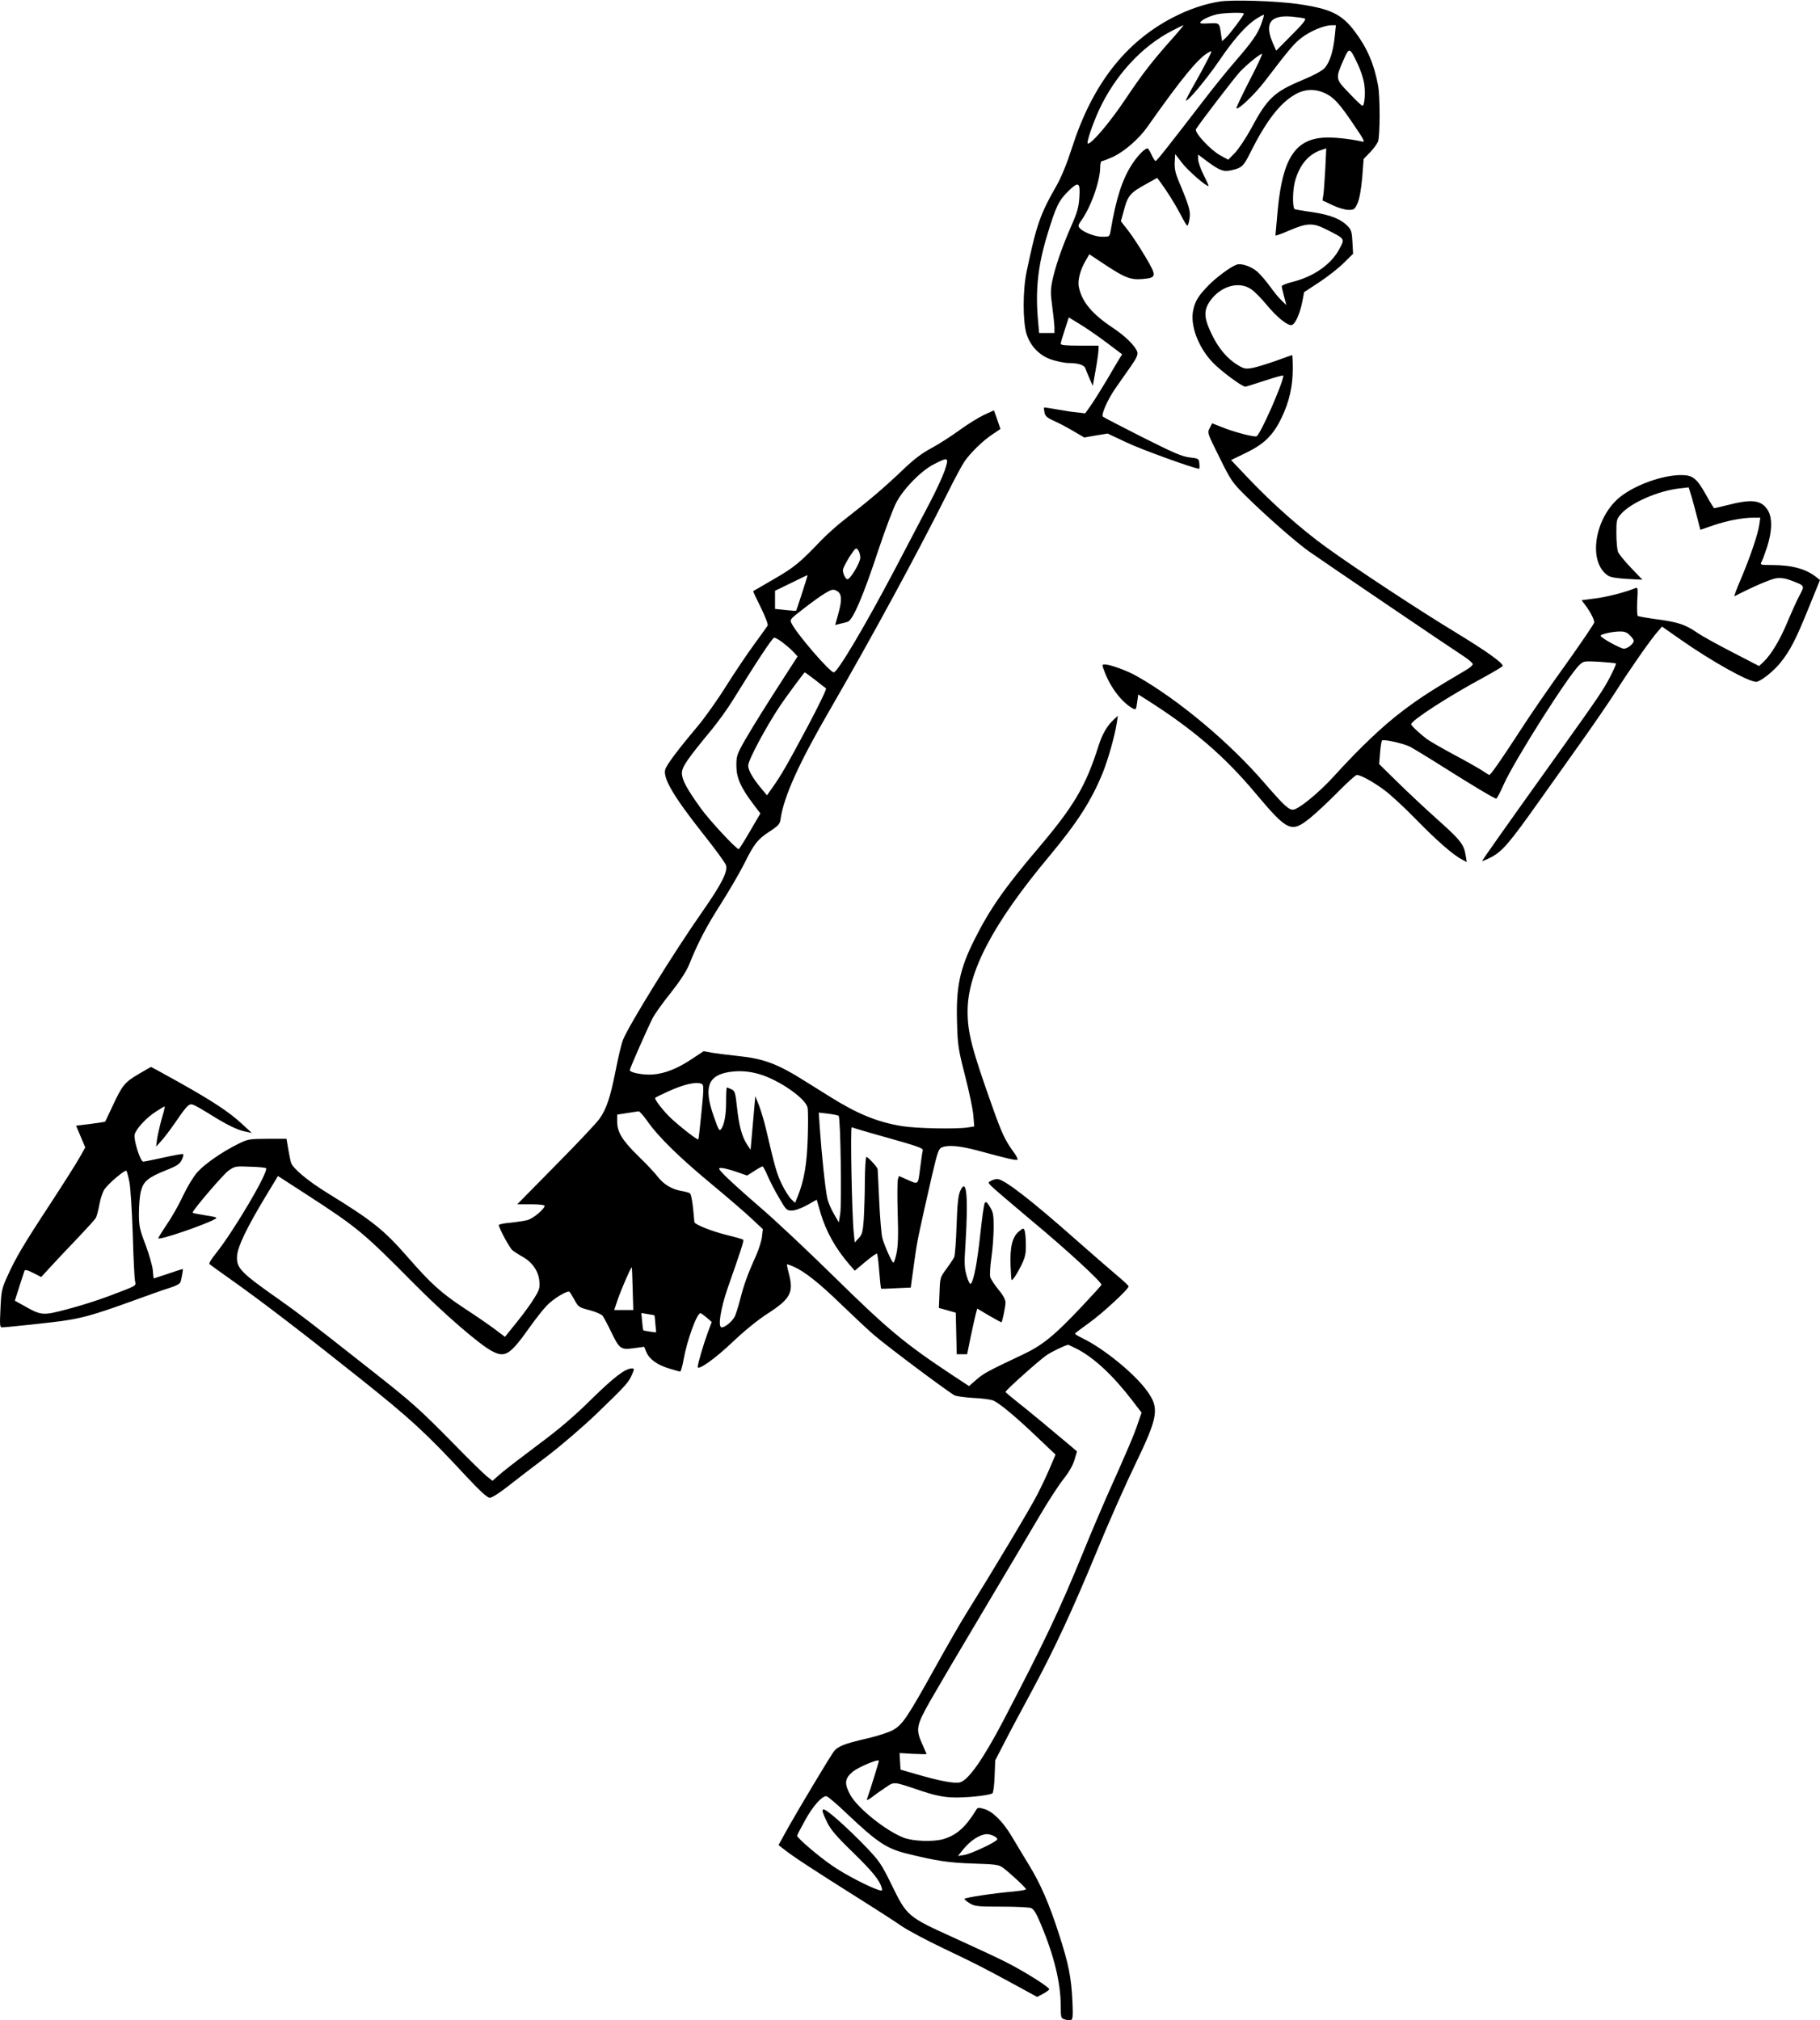 <?xml version="1.0" standalone="no"?>
<!DOCTYPE svg PUBLIC "-//W3C//DTD SVG 20010904//EN"
 "http://www.w3.org/TR/2001/REC-SVG-20010904/DTD/svg10.dtd">
<svg version="1.0" xmlns="http://www.w3.org/2000/svg"
 width="1153pt" height="1280pt" viewBox="0 0 1153 1280"
 preserveAspectRatio="xMidYMid meet">
<g transform="translate(0,1280) scale(0.1,-0.1)"
fill="#000000" stroke="none">
<path d="M7725 12790 c-98 -16 -194 -49 -295 -101 -304 -158 -512 -428 -640
-829 -32 -99 -67 -184 -96 -235 -105 -183 -128 -250 -190 -545 -25 -118 -25
-314 -1 -395 26 -83 89 -145 173 -168 33 -9 74 -17 90 -17 64 0 103 -12 110
-34 4 -11 16 -41 27 -66 l20 -45 18 100 c10 55 18 112 18 128 l1 27 -120 0
c-89 0 -120 3 -120 12 0 7 12 48 26 90 l25 77 67 -41 c37 -22 113 -74 169
-116 l102 -77 -19 -30 c-10 -16 -46 -77 -79 -134 -34 -57 -78 -127 -98 -156
l-38 -54 -50 6 c-27 2 -86 11 -129 19 -44 8 -80 13 -82 12 -1 -2 0 -16 3 -32
5 -23 16 -33 61 -53 31 -14 86 -43 123 -65 l68 -40 74 13 74 12 119 -56 c91
-44 432 -167 460 -167 3 0 4 15 2 33 -3 31 -4 32 -63 39 -49 6 -105 31 -300
129 -132 67 -244 125 -248 129 -13 11 31 111 81 182 26 37 69 99 96 137 37 53
46 74 41 91 -12 37 -75 100 -155 153 -133 88 -198 167 -216 262 -7 40 10 107
43 162 l24 42 104 -69 c122 -80 158 -94 232 -88 92 8 93 17 18 143 -36 61 -85
135 -110 167 l-44 56 16 58 c27 105 40 121 146 179 l68 38 17 -23 c48 -65 96
-143 130 -207 20 -40 40 -73 44 -73 4 0 10 21 14 46 7 47 -2 78 -71 242 -19
46 -25 76 -23 114 l3 52 44 -57 c38 -50 158 -153 167 -145 2 2 -13 34 -32 72
-19 38 -34 82 -34 98 l0 29 53 -40 c84 -62 107 -71 157 -60 67 15 78 25 121
112 100 200 187 313 283 368 63 36 126 38 191 8 56 -26 94 -69 185 -205 63
-92 69 -106 49 -101 -73 17 -185 29 -241 25 -183 -11 -262 -133 -293 -454 -8
-88 -15 -162 -15 -166 0 -3 36 9 79 28 123 53 157 54 244 10 120 -61 117 -57
83 -122 -52 -99 -163 -177 -301 -211 -36 -9 -65 -21 -65 -27 0 -6 7 -35 15
-65 l14 -54 -30 29 c-17 16 -50 56 -74 90 -24 33 -60 75 -79 92 -39 34 -103
56 -132 45 -38 -13 -130 -82 -177 -130 -64 -66 -84 -97 -97 -154 -23 -95 29
-237 122 -335 49 -52 186 -154 207 -154 5 0 62 18 126 39 63 21 115 35 115 31
0 -43 -143 -368 -169 -384 -12 -8 -146 27 -221 58 l-61 24 -15 -30 c-16 -30
-15 -33 61 -185 73 -148 80 -159 169 -247 121 -120 315 -290 396 -348 88 -62
900 -613 978 -663 34 -22 62 -46 62 -53 0 -7 -19 -24 -42 -37 -217 -128 -286
-172 -395 -254 -131 -98 -275 -235 -447 -424 -95 -104 -222 -207 -255 -207
-28 0 -57 27 -177 165 -224 261 -550 533 -814 682 -60 34 -167 73 -200 73 -20
0 -20 0 -1 -50 38 -99 110 -192 178 -229 19 -10 21 -7 27 39 l7 50 57 -36
c291 -185 489 -355 685 -589 206 -245 227 -254 349 -156 40 33 119 107 176
165 57 58 110 106 118 106 24 0 104 -44 174 -96 36 -26 126 -109 200 -185 133
-136 237 -227 294 -256 l28 -15 -7 44 c-11 68 -32 95 -181 228 -76 68 -190
175 -253 237 l-114 112 6 72 c3 39 9 74 12 77 9 10 136 -18 177 -39 21 -11
112 -66 202 -123 190 -120 333 -206 345 -206 4 0 25 39 46 87 70 157 414 699
483 762 25 23 31 23 125 18 55 -4 102 -8 104 -11 3 -2 -14 -41 -38 -87 -43
-82 -70 -122 -314 -464 -365 -510 -495 -695 -495 -700 0 -3 28 9 61 26 68 37
115 92 297 349 53 74 167 235 253 356 87 122 195 279 240 350 85 134 221 329
264 376 l24 28 123 -86 c195 -136 424 -264 474 -264 25 0 112 68 154 122 61
76 97 146 176 341 l74 182 -23 18 c-66 53 -156 77 -284 77 -69 0 -73 1 -64 19
6 10 22 53 36 96 33 102 34 189 2 236 -41 62 -101 68 -256 28 -41 -10 -77 -19
-81 -19 -3 0 -25 36 -50 81 -60 108 -85 129 -159 129 -117 0 -286 -60 -384
-136 -165 -129 -211 -415 -80 -501 16 -11 56 -17 121 -21 l97 -5 -72 75 c-40
42 -77 87 -83 102 -5 15 -10 67 -10 116 0 86 1 91 31 125 62 70 234 145 366
160 l61 7 21 -68 c11 -38 27 -99 36 -135 l17 -66 81 28 c88 30 186 49 256 49
l43 0 -7 -47 c-9 -61 -59 -207 -118 -346 -26 -60 -43 -107 -39 -105 105 55
231 110 264 114 31 4 59 0 98 -15 85 -33 84 -30 51 -92 -16 -30 -50 -105 -76
-167 -49 -118 -103 -207 -152 -255 l-29 -27 -170 88 c-93 48 -191 102 -217
120 -76 53 -124 70 -252 87 -66 9 -124 19 -129 22 -5 3 -6 46 -4 95 5 80 4 88
-11 82 -63 -26 -174 -55 -251 -65 l-90 -12 23 -31 c30 -39 57 -91 57 -109 0
-8 -81 -127 -180 -266 -100 -138 -231 -329 -292 -424 -109 -168 -184 -277
-193 -277 -2 0 -23 13 -47 29 -24 15 -104 61 -178 100 -74 40 -151 84 -170 98
-45 34 -100 85 -100 94 0 24 239 179 463 299 64 35 117 67 117 71 0 20 -111
98 -290 207 -227 137 -635 405 -830 546 -156 113 -337 273 -492 436 l-109 115
93 45 c118 57 174 113 227 223 49 102 71 200 71 311 0 48 -2 86 -4 86 -2 0
-48 -16 -102 -36 -55 -19 -121 -40 -148 -45 -44 -8 -54 -6 -90 15 -68 40 -125
106 -168 195 -52 106 -54 153 -12 214 67 95 184 128 261 74 22 -15 65 -59 97
-98 62 -75 127 -129 156 -129 23 0 54 67 70 147 l12 62 96 63 c52 34 122 89
154 121 l60 59 -4 73 c-3 62 -7 78 -28 100 -44 47 -113 74 -227 91 -59 8 -109
17 -112 19 -14 14 -12 127 4 180 29 102 85 167 164 194 l33 11 -6 -128 c-4
-70 -9 -144 -12 -165 l-6 -37 64 -30 c35 -17 80 -30 101 -30 35 0 40 3 58 44
12 29 22 85 29 162 l9 117 40 41 c22 23 45 54 51 69 13 37 14 286 0 357 -25
135 -70 238 -146 339 -84 112 -154 146 -366 176 -137 19 -411 28 -493 15z
m155 -76 c0 -11 -87 -128 -113 -152 l-25 -23 -7 47 c-10 70 -9 69 -76 66 -43
-3 -59 -1 -55 7 11 17 63 41 109 51 51 10 167 12 167 4z m110 -67 c-25 -66
-56 -110 -170 -242 -48 -55 -133 -161 -190 -235 -229 -298 -302 -390 -309
-390 -5 0 -16 18 -26 40 -10 22 -21 40 -25 40 -17 0 -61 -44 -96 -97 -63 -96
-103 -216 -138 -425 -7 -38 -7 -38 -53 -38 -48 0 -121 29 -144 56 -10 12 -8
20 9 44 61 82 122 253 122 342 0 24 5 38 13 38 6 0 39 13 72 28 70 34 161 113
213 187 221 314 325 439 390 474 22 12 22 11 -7 -46 -16 -32 -54 -103 -85
-157 -31 -54 -55 -101 -53 -103 10 -9 130 135 207 247 94 139 173 229 239 271
25 16 46 27 48 25 2 -2 -6 -28 -17 -59z m277 35 c9 -6 -17 -37 -85 -105 l-97
-98 -17 38 c-60 132 -25 188 111 178 41 -4 81 -9 88 -13z m-828 -113 c-129
-143 -203 -238 -307 -394 -96 -144 -214 -285 -240 -285 -12 0 26 115 70 212
102 220 270 403 461 502 38 20 71 36 74 36 3 0 -24 -32 -58 -71z m1017 1 c-10
-96 -32 -165 -64 -201 -18 -19 -68 -46 -145 -78 -176 -74 -219 -114 -323 -309
-31 -57 -76 -124 -99 -149 l-44 -45 -51 28 c-62 34 -166 146 -153 166 28 45
247 330 279 364 49 51 133 118 139 112 3 -3 -33 -80 -81 -172 -47 -92 -84
-170 -81 -172 11 -12 113 85 177 168 164 214 187 241 236 279 55 42 140 78
188 79 l29 0 -7 -70z m145 -175 c16 -33 34 -86 40 -117 11 -56 5 -148 -10
-148 -5 0 -43 36 -84 80 -88 91 -88 91 -34 214 35 78 37 78 88 -29z m-1763
-842 c-4 -66 -12 -96 -55 -193 -58 -134 -97 -248 -117 -341 -11 -55 -11 -80 0
-160 7 -51 13 -111 14 -131 l0 -38 -49 0 -48 0 -6 68 c-19 198 -3 356 58 555
54 178 72 215 130 273 67 66 79 61 73 -33z m3487 -2778 c14 -13 25 -29 25 -35
0 -18 -39 -50 -62 -50 -22 0 -147 69 -148 82 0 9 70 26 118 27 33 1 49 -5 67
-24z"/>
<path d="M6231 10170 c-35 -17 -104 -60 -152 -95 -49 -36 -128 -87 -176 -113
-66 -35 -115 -73 -193 -148 -106 -101 -204 -185 -360 -306 -47 -36 -114 -97
-150 -134 -130 -137 -170 -170 -297 -243 -70 -41 -129 -75 -131 -76 -2 -2 20
-49 48 -104 30 -62 47 -107 43 -115 -4 -7 -42 -59 -84 -117 -42 -57 -123 -177
-179 -266 -56 -90 -139 -206 -184 -259 -123 -146 -195 -242 -202 -271 -14 -55
55 -172 241 -407 74 -93 139 -182 144 -197 14 -39 -28 -121 -148 -293 -179
-255 -466 -719 -504 -814 -10 -24 -30 -109 -46 -191 -35 -175 -57 -242 -102
-308 -18 -26 -143 -159 -278 -295 l-244 -248 86 0 c49 0 87 -4 87 -10 0 -20
-71 -79 -107 -90 -21 -5 -71 -13 -110 -17 -40 -3 -73 -10 -73 -15 0 -18 68
-144 86 -159 11 -9 40 -28 67 -43 60 -34 99 -91 104 -154 4 -40 0 -55 -32
-106 -19 -33 -70 -102 -111 -153 l-75 -93 -57 43 c-31 24 -122 87 -202 139
-148 98 -211 156 -357 323 -151 173 -224 231 -505 404 -124 76 -222 157 -234
194 -4 12 -12 51 -18 87 l-11 65 -121 0 c-116 -1 -124 -2 -188 -34 -99 -49
-210 -126 -257 -179 -23 -26 -63 -92 -89 -147 -25 -55 -72 -138 -104 -184 -31
-46 -55 -85 -53 -87 10 -11 279 80 355 120 23 12 19 14 -57 26 -44 7 -81 14
-81 17 0 15 196 245 229 267 38 27 45 28 135 24 52 -1 97 -6 101 -9 20 -20
-207 -404 -321 -545 -25 -31 -42 -59 -37 -63 4 -4 64 -47 133 -96 194 -137
465 -345 815 -624 325 -259 421 -347 678 -624 89 -95 135 -137 150 -137 12 0
63 32 112 71 50 39 161 125 249 191 93 71 226 185 323 278 181 175 197 193
218 244 14 33 14 36 -2 36 -43 -1 -113 -55 -256 -195 -108 -107 -204 -189
-332 -284 -99 -74 -206 -156 -238 -183 l-57 -50 -38 30 c-20 17 -116 110 -212
209 -211 214 -257 256 -515 459 -392 309 -464 364 -586 450 -246 173 -273 200
-267 279 5 59 61 176 179 372 l80 132 187 -121 c317 -206 352 -235 672 -558
193 -195 422 -393 500 -432 81 -42 112 -21 235 152 37 52 86 115 109 138 41
44 133 99 144 87 4 -3 18 -27 32 -52 24 -44 29 -47 95 -64 38 -10 75 -26 83
-36 7 -10 31 -54 52 -98 54 -112 62 -118 144 -107 l67 9 13 -32 c19 -46 68
-82 143 -105 36 -11 68 -20 72 -20 4 0 14 33 21 73 22 125 85 298 108 297 4
-1 21 -13 39 -28 l32 -28 -26 -69 c-27 -74 -63 -197 -63 -215 0 -27 113 54
221 157 71 68 157 138 217 177 152 98 172 136 138 263 -8 29 -12 53 -10 53 3
0 20 -6 39 -14 70 -30 164 -104 310 -246 83 -80 175 -166 205 -191 99 -84 484
-371 510 -381 14 -5 66 -12 115 -15 50 -2 105 -9 123 -15 36 -11 148 -104 303
-253 l96 -91 -34 -80 c-18 -43 -55 -122 -82 -174 -43 -85 -290 -497 -448 -750
-33 -52 -121 -205 -196 -340 -184 -331 -210 -368 -273 -403 -29 -15 -102 -38
-163 -52 -140 -32 -186 -50 -210 -84 -31 -44 -216 -353 -285 -475 l-64 -116
36 -28 c58 -46 198 -137 452 -297 129 -81 262 -167 296 -191 34 -23 151 -86
260 -138 207 -99 230 -110 457 -233 l137 -75 37 19 c20 11 38 24 40 29 4 12
-163 117 -277 174 -47 24 -193 92 -325 152 -296 134 -299 137 -396 335 -64
131 -77 151 -162 240 -51 53 -132 132 -182 175 -102 89 -116 86 -66 -16 23
-48 59 -90 160 -188 125 -122 170 -176 186 -226 6 -22 5 -23 -17 -17 -60 18
-216 99 -295 154 -88 60 -223 176 -223 190 0 5 23 49 51 99 48 88 105 152 134
152 7 0 66 -49 129 -110 195 -184 252 -222 381 -254 190 -47 265 -58 420 -63
148 -5 162 -7 191 -28 47 -36 144 -126 144 -135 0 -4 -35 -10 -77 -14 -128
-11 -313 -39 -313 -47 0 -4 15 -17 34 -28 30 -19 49 -21 199 -21 91 0 176 -4
189 -9 17 -6 34 -35 64 -107 82 -196 124 -369 124 -515 0 -71 2 -77 23 -83 56
-15 56 -16 51 112 -7 153 -24 239 -86 430 -62 192 -116 317 -193 442 -32 52
-79 131 -106 176 -56 94 -121 158 -175 173 -33 10 -41 9 -49 -5 -67 -110 -124
-161 -208 -186 -66 -19 -194 -14 -253 9 -111 43 -287 184 -335 267 -41 73 -39
106 11 149 34 29 158 82 168 72 2 -2 -58 -196 -76 -245 -3 -9 11 -2 33 14 21
17 60 44 87 62 55 37 45 38 228 -24 76 -25 129 -37 189 -40 79 -4 234 11 258
26 6 4 12 50 14 108 l4 101 59 114 c32 63 108 205 168 316 147 272 260 516
418 898 72 176 181 421 241 545 148 307 156 358 73 471 -79 108 -273 266 -406
330 -27 13 -48 26 -48 29 0 3 40 33 89 68 83 59 251 214 251 232 0 4 -35 37
-77 72 -43 36 -160 138 -261 227 -285 252 -452 381 -495 381 -10 0 -27 -5 -38
-11 -20 -10 -20 -11 -2 -31 10 -11 124 -109 253 -217 230 -191 453 -397 448
-412 -2 -4 -57 -65 -123 -135 -175 -186 -251 -248 -375 -306 -224 -106 -248
-119 -294 -159 l-47 -41 -102 67 c-308 204 -412 291 -758 631 -163 160 -372
357 -465 436 -93 80 -191 169 -219 197 -46 47 -47 51 -25 51 14 0 56 -11 94
-24 l69 -24 46 29 c24 16 48 29 52 29 3 0 19 -28 33 -62 15 -35 48 -98 73
-140 42 -73 47 -78 79 -78 20 0 59 14 96 34 l62 35 23 -80 c35 -120 96 -229
185 -332 l33 -38 68 57 c37 31 70 54 73 51 3 -3 10 -54 14 -112 5 -59 10 -108
12 -110 2 -1 45 0 95 3 l93 4 4 32 c2 17 12 85 21 151 16 115 26 163 111 534
34 145 41 164 62 172 41 16 114 9 227 -21 194 -53 244 -64 251 -57 4 3 -9 28
-29 54 -49 68 -71 114 -128 275 -133 374 -159 474 -159 611 0 250 162 557 518
983 178 214 265 349 338 527 34 85 77 236 89 317 l7 45 -27 -25 c-41 -38 -72
-91 -96 -167 -80 -253 -156 -381 -378 -643 -216 -254 -310 -388 -409 -586 -92
-184 -116 -300 -109 -522 4 -145 8 -170 50 -334 25 -97 49 -210 53 -251 l6
-74 -38 -6 c-71 -12 -328 -7 -419 8 -155 25 -283 77 -458 187 -45 28 -116 72
-157 98 -176 111 -263 143 -430 160 -58 6 -129 15 -159 20 l-53 10 -74 -49
c-91 -61 -171 -93 -249 -99 -62 -4 -145 12 -145 28 0 11 109 258 144 328 13
26 65 99 115 161 59 75 99 136 117 180 58 143 107 237 200 383 53 83 119 197
147 252 64 129 86 158 163 208 55 36 65 47 69 78 21 144 116 354 311 690 271
469 552 987 744 1370 45 91 95 184 111 207 40 57 114 129 175 170 l52 35 -20
59 c-11 32 -21 59 -21 59 -1 0 -31 -14 -66 -30z m-246 -351 c-14 -40 -56 -131
-94 -203 -38 -72 -136 -259 -218 -416 -191 -363 -367 -660 -391 -660 -24 0
-230 238 -266 308 -14 27 -13 28 78 98 50 39 111 83 136 97 39 23 49 25 70 14
33 -17 36 -55 11 -145 l-20 -72 27 7 c15 3 38 9 51 13 33 8 100 164 197 459
41 123 91 255 111 295 48 91 157 202 238 244 94 48 98 46 70 -39z m-535 -553
c0 -30 -63 -136 -81 -136 -12 0 -29 35 -29 58 0 10 19 48 41 83 39 59 42 62
55 44 8 -10 14 -33 14 -49z m-368 -221 c-19 -60 -37 -112 -38 -114 -2 -2 -33
0 -69 4 l-65 7 0 57 0 58 103 50 c56 28 103 50 103 49 1 0 -14 -50 -34 -111z
m-126 -314 c21 -16 52 -42 68 -59 l29 -31 -73 -113 c-126 -195 -204 -320 -261
-418 -50 -88 -54 -100 -54 -160 0 -77 27 -138 103 -239 l49 -65 -66 -113 c-36
-62 -68 -113 -71 -113 -16 0 -189 186 -242 261 -88 123 -118 178 -118 221 0
39 33 87 191 278 38 47 95 125 126 175 164 265 257 405 268 405 6 0 30 -13 51
-29z m207 -238 c33 -27 65 -51 70 -54 5 -4 -48 -113 -117 -243 -133 -249 -169
-311 -224 -388 l-33 -47 -44 53 c-50 62 -75 107 -75 136 0 34 114 247 203 380
37 55 151 209 155 210 2 0 31 -21 65 -47z m-348 -2500 c125 -38 290 -154 301
-211 4 -19 4 -106 1 -195 -5 -163 -23 -267 -63 -366 l-17 -42 -24 23 c-13 12
-40 54 -59 93 -32 64 -46 114 -102 355 -11 47 -31 112 -43 145 l-24 60 -7 -80
c-4 -44 -11 -120 -15 -170 l-8 -90 -23 35 c-32 50 -50 116 -63 234 -10 95 -14
105 -36 115 -13 6 -26 11 -28 11 -3 0 -5 -39 -5 -87 0 -85 -10 -142 -29 -173
-14 -20 -17 -15 -52 85 -61 177 -33 252 101 273 67 10 129 5 195 -15z m-367
-62 c11 -6 10 -39 -4 -177 -9 -93 -18 -171 -20 -173 -5 -6 -112 77 -173 134
-44 41 -101 113 -101 128 0 3 37 21 81 41 104 48 188 66 217 47z m-350 -230
c71 -102 200 -229 407 -401 111 -92 229 -194 264 -228 l64 -60 -6 -49 c-3 -26
-20 -79 -37 -118 -53 -117 -78 -187 -100 -274 -12 -47 -28 -97 -35 -112 -17
-32 -61 -69 -83 -69 -26 0 -7 118 38 249 85 242 104 300 98 306 -3 4 -49 17
-103 30 -97 24 -204 67 -206 82 -9 114 -19 177 -29 183 -7 4 -31 11 -52 14
-60 10 -112 41 -149 88 -18 24 -74 84 -125 133 -102 100 -134 152 -134 219 l0
44 63 10 c34 5 67 10 73 11 5 0 29 -25 52 -58z m1215 29 c12 -10 20 -555 10
-620 l-9 -55 -31 54 c-18 30 -37 75 -42 100 -12 51 -36 279 -47 439 l-7 103
59 -7 c32 -4 63 -10 67 -14z m315 -140 c184 -52 222 -65 218 -79 -3 -9 -10
-60 -17 -114 -14 -109 -8 -104 -93 -66 l-41 18 -7 -22 c-3 -12 -4 -108 -1
-214 5 -137 2 -209 -7 -252 -7 -34 -16 -61 -20 -61 -9 0 -54 101 -70 155 -6
22 -15 128 -20 235 -5 107 -9 198 -10 202 0 12 -61 78 -71 78 -5 0 -9 -69 -10
-152 0 -84 -4 -194 -7 -245 -6 -79 -10 -95 -32 -118 l-25 -27 -6 59 c-12 107
-23 676 -13 671 5 -3 109 -34 232 -68z m-1620 -955 l4 -135 -61 0 -60 0 23 68
c23 66 82 202 88 202 2 0 4 -61 6 -135z m138 -169 c1 0 4 -25 6 -55 l5 -53
-39 5 c-22 3 -41 7 -43 9 -1 1 -5 27 -7 56 l-5 53 41 -7 c23 -3 42 -7 42 -8z
m2672 -210 c111 -56 232 -169 355 -329 l59 -77 -23 -67 c-21 -65 -63 -165
-199 -468 -34 -77 -102 -237 -150 -355 -147 -360 -244 -564 -506 -1066 -126
-240 -219 -373 -273 -387 -33 -8 -123 8 -258 47 l-118 34 -3 52 -3 53 85 -5
c47 -2 86 -3 86 -1 0 1 -12 28 -26 60 -44 97 -40 119 50 278 44 77 195 334
336 570 141 237 300 505 354 597 53 91 122 197 152 235 35 44 60 87 71 123
l16 54 -30 26 c-123 104 -281 235 -345 285 -42 33 -77 63 -78 66 0 10 209 197
259 232 34 23 116 63 139 67 1 0 24 -11 50 -24z m-523 -3088 c14 -6 24 -16 23
-22 -5 -16 -168 -93 -211 -99 l-38 -6 31 39 c46 58 107 98 152 99 9 1 29 -4
43 -11z"/>
<path d="M878 5995 c-88 -52 -103 -70 -165 -203 -25 -53 -46 -98 -47 -99 -1
-1 -43 -7 -93 -14 l-91 -11 29 -69 29 -69 -32 -57 c-17 -32 -102 -166 -188
-298 -174 -265 -221 -345 -275 -465 -34 -75 -37 -91 -42 -201 -5 -103 -4 -119
9 -119 25 0 296 29 378 40 127 18 207 40 420 117 113 41 233 84 267 94 39 12
64 26 67 37 9 34 17 82 14 82 -2 0 -44 -13 -93 -30 -49 -16 -90 -30 -91 -30
-1 0 -4 24 -6 53 -3 28 -24 101 -46 161 -38 98 -42 119 -42 197 0 48 5 111 12
139 15 64 45 90 161 136 68 27 85 38 99 66 9 18 12 34 7 36 -5 2 -60 -8 -123
-22 -64 -14 -121 -26 -129 -26 -18 0 -62 140 -54 172 9 36 75 107 133 144 29
19 55 34 57 34 3 0 -6 -36 -19 -80 -12 -44 -25 -101 -29 -127 l-6 -48 35 39
c19 21 58 73 87 115 76 111 87 121 114 111 13 -5 59 -31 102 -58 107 -67 173
-100 225 -111 l43 -9 -63 58 c-81 75 -186 144 -400 264 -95 53 -174 96 -175
96 -1 0 -37 -20 -79 -45z m-58 -685 c7 -36 16 -184 21 -330 4 -146 11 -279 14
-295 7 -34 22 -26 -177 -101 -64 -24 -178 -60 -252 -79 -154 -41 -164 -40
-269 19 l-63 35 28 88 c16 48 30 94 33 101 3 9 18 6 55 -13 l51 -26 67 73 c37
40 112 120 168 178 55 58 106 114 112 125 5 11 16 50 22 85 6 36 21 79 32 95
27 39 131 126 139 117 3 -4 12 -36 19 -72z"/>
<path d="M6083 5254 c-13 -30 -18 -81 -23 -219 -3 -99 -10 -189 -15 -200 -5
-11 -27 -44 -49 -74 -40 -54 -41 -56 -44 -151 l-4 -97 54 -15 53 -15 3 -131 3
-132 33 0 33 0 22 108 c12 59 27 124 32 144 l10 37 76 -45 c41 -24 77 -43 78
-42 6 9 25 101 25 125 0 19 -15 47 -45 83 -25 30 -48 66 -52 80 -3 14 0 70 8
125 8 55 14 141 14 190 0 78 -3 95 -24 129 -19 31 -26 35 -33 23 -5 -9 -17
-98 -28 -199 -19 -176 -41 -293 -60 -312 -5 -5 -16 16 -26 50 -14 50 -16 79
-8 194 19 311 8 436 -33 344z"/>
<path d="M6453 4996 c-40 -34 -55 -96 -51 -214 2 -51 5 -92 7 -92 9 0 34 39
62 95 24 50 29 72 28 130 0 39 -4 78 -8 89 -7 17 -9 16 -38 -8z"/>
</g>
</svg>
